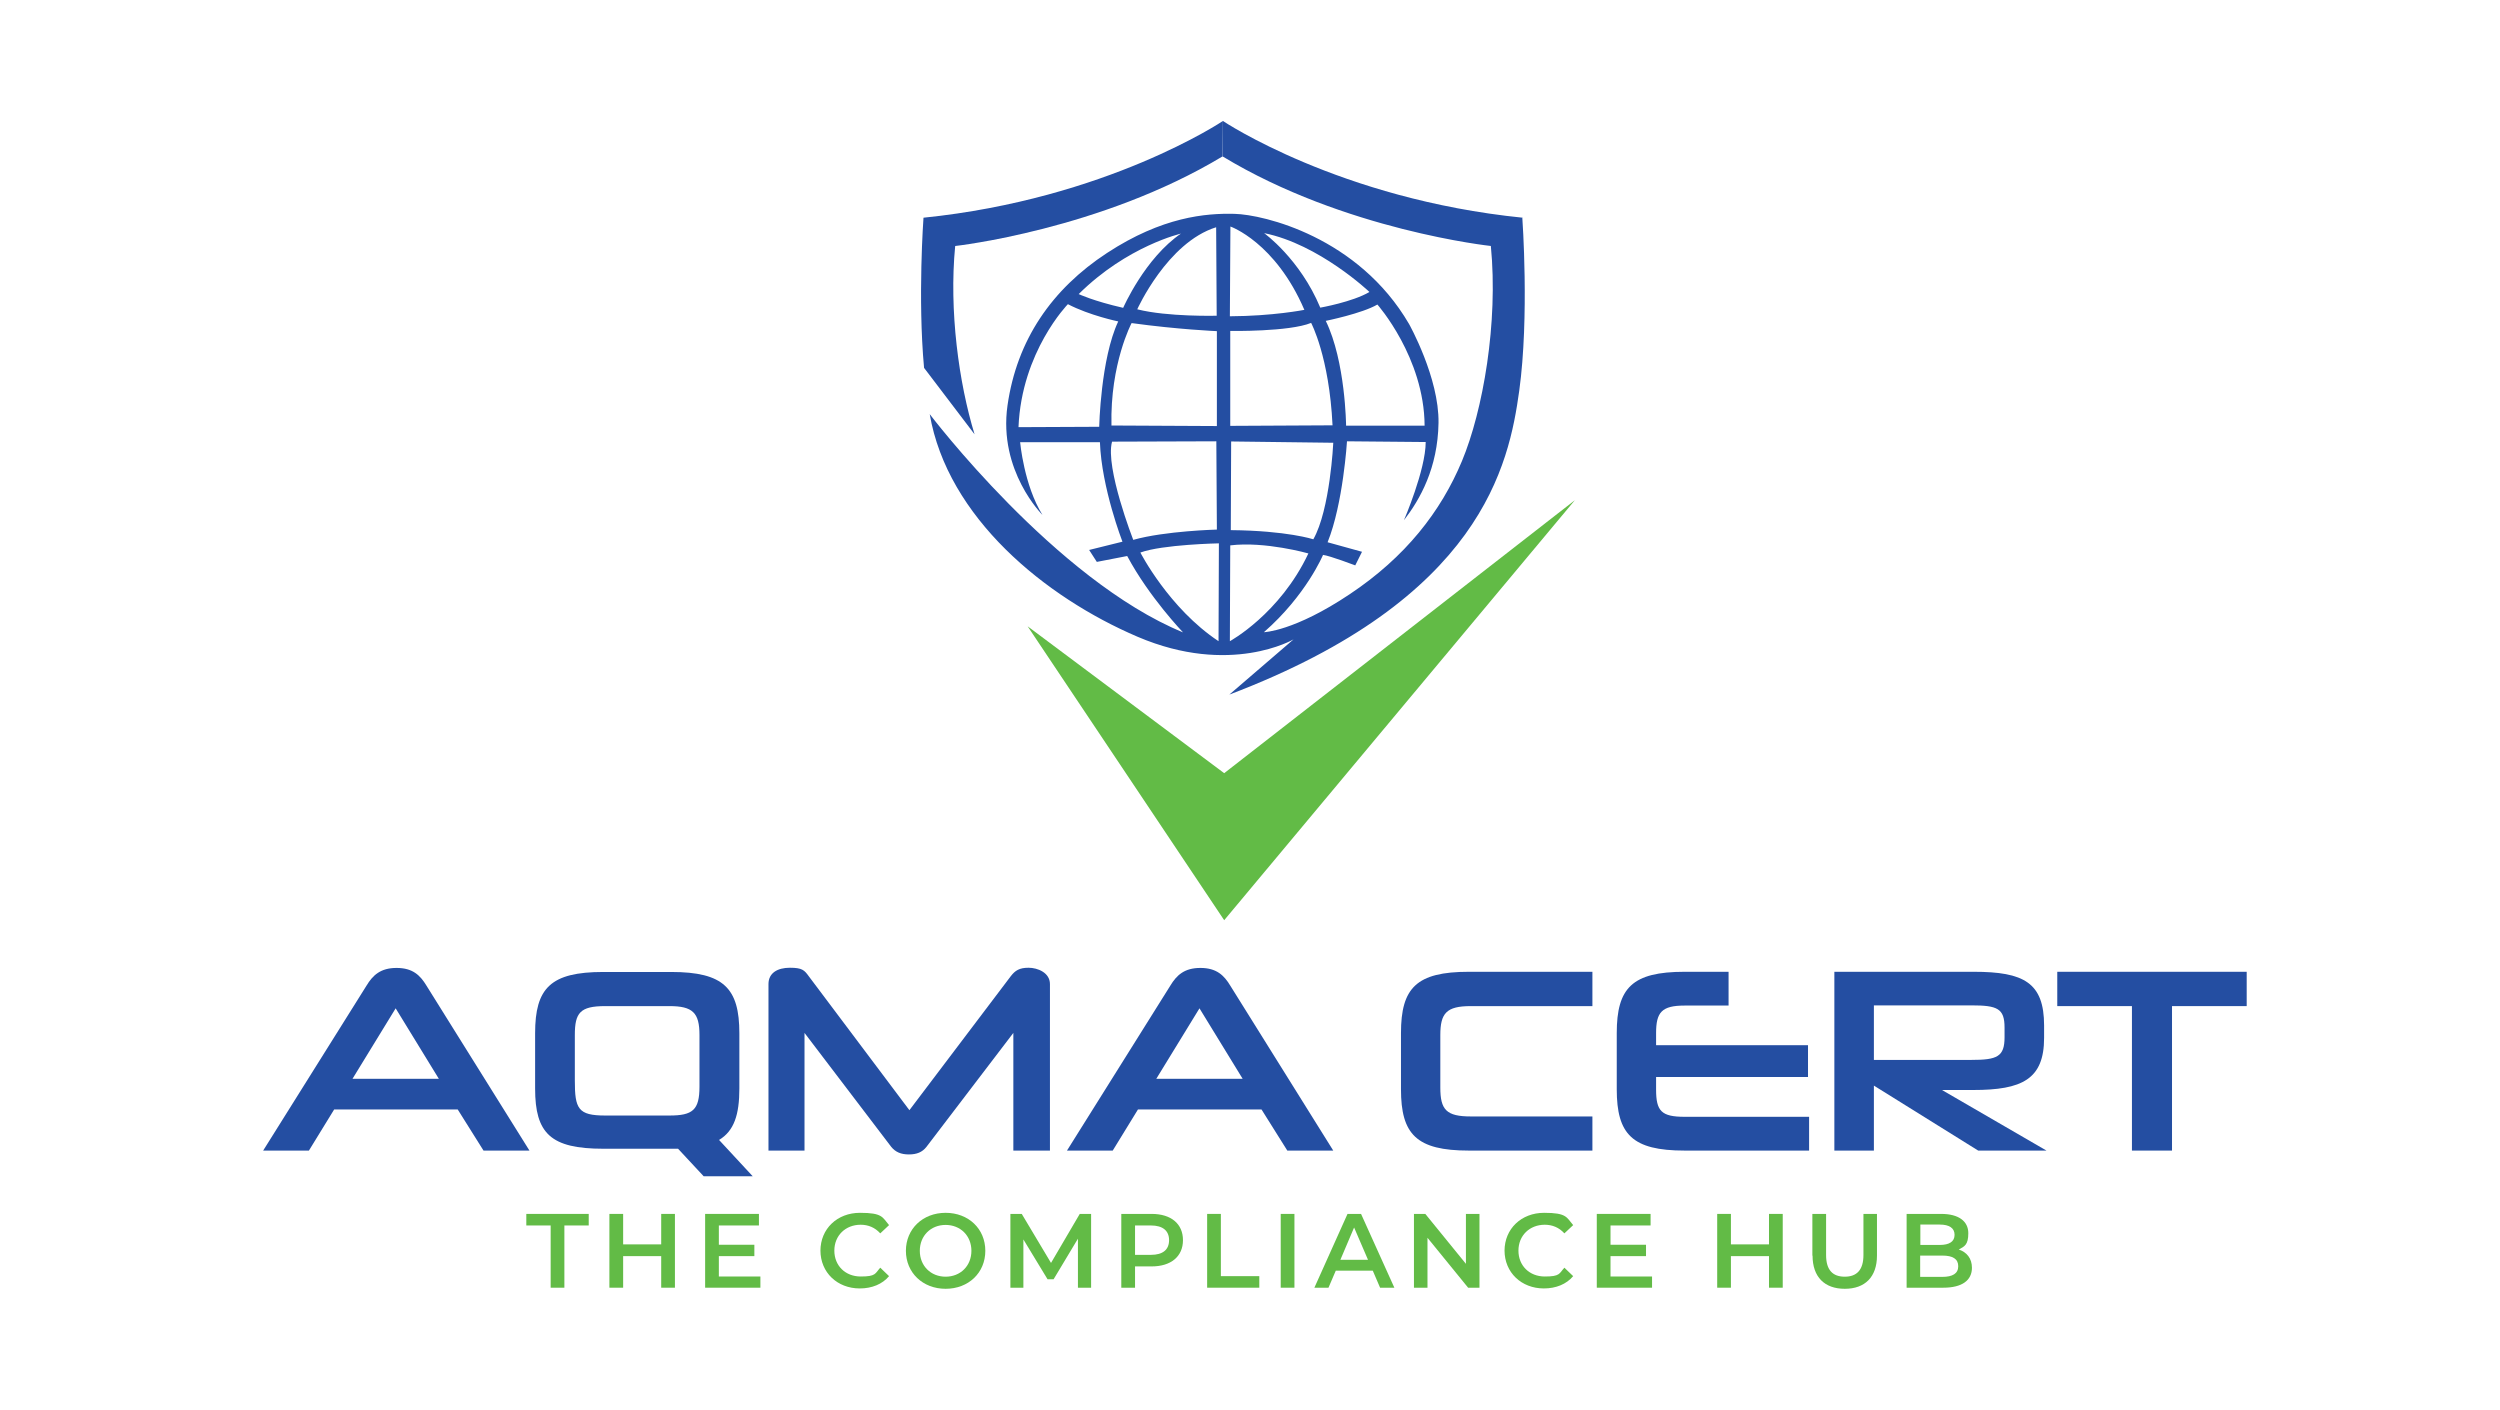 <svg width="133" height="75" viewBox="0 0 133 75" fill="none" xmlns="http://www.w3.org/2000/svg">
<path d="M50.825 13.086C50.825 13.086 58.555 12.227 65.04 8.32L65.059 6.436C65.059 6.436 58.886 10.586 49.13 11.582C49.13 11.582 48.819 15.84 49.16 19.57L51.847 23.105C51.01 20.371 50.484 16.523 50.815 13.096L50.825 13.086Z" fill="#244EA2"/>
<path d="M81.007 11.582C71.261 10.596 65.059 6.436 65.059 6.436L65.04 8.32C71.534 12.256 79.313 13.086 79.313 13.086C79.713 17.168 78.895 21.846 77.775 24.531C76.655 27.217 74.766 29.639 71.806 31.611C68.847 33.594 67.24 33.633 67.24 33.633C69.489 31.67 70.385 29.521 70.385 29.521C70.736 29.561 72.099 30.078 72.099 30.078L72.459 29.355L70.628 28.848C71.456 26.797 71.66 23.477 71.66 23.477L75.847 23.516C75.847 25 74.689 27.676 74.689 27.676C75.545 26.572 76.49 24.902 76.529 22.5C76.568 20.098 74.961 17.236 74.961 17.236C72.264 12.607 67.221 11.416 65.682 11.377C64.144 11.338 61.836 11.533 58.896 13.457C55.956 15.381 54.096 18.086 53.599 21.572C53.103 25.059 55.459 27.393 55.459 27.393C54.476 25.82 54.271 23.525 54.271 23.525H58.516C58.604 25.957 59.714 28.818 59.714 28.818L57.942 29.258L58.351 29.893L59.967 29.58C61.135 31.768 62.937 33.643 62.937 33.643C56.141 30.85 49.461 22.031 49.461 22.031C50.406 27.52 55.586 31.768 60.522 33.877C65.458 35.986 68.817 34.014 68.817 34.014L65.4 36.953C78.826 31.855 80.277 24.727 80.823 20.791C81.368 16.846 80.988 11.602 80.988 11.602L81.007 11.582ZM64.728 16.797C64.728 16.797 62.119 16.865 60.502 16.455C60.502 16.455 62.099 12.9 64.699 12.09L64.728 16.807V16.797ZM64.738 17.607V22.666L59.13 22.637C59.052 19.346 60.201 17.188 60.201 17.188C62.664 17.529 64.738 17.617 64.738 17.617V17.607ZM62.849 12.412C60.911 13.721 59.753 16.377 59.753 16.377C58.166 16.016 57.387 15.645 57.387 15.645C59.977 13.076 62.849 12.422 62.849 12.422V12.412ZM58.477 22.705L54.184 22.725C54.349 18.701 56.812 16.182 56.812 16.182C57.971 16.787 59.49 17.1 59.49 17.1C58.555 19.082 58.477 22.715 58.477 22.715V22.705ZM59.169 23.496L64.709 23.477L64.738 28.174C64.738 28.174 61.992 28.242 60.288 28.721C60.288 28.721 58.789 24.873 59.159 23.506L59.169 23.496ZM64.826 34.111C62.187 32.363 60.668 29.395 60.668 29.395C61.846 28.965 64.845 28.906 64.845 28.906L64.826 34.111ZM69.869 28.691C69.869 28.691 68.486 28.232 65.478 28.203L65.497 23.486L70.93 23.555C70.93 23.555 70.765 27.109 69.869 28.691ZM65.449 22.666V17.607C65.449 17.607 68.584 17.656 69.752 17.178C69.752 17.178 70.716 18.975 70.891 22.627L65.439 22.656L65.449 22.666ZM73.277 16.201C73.277 16.201 75.769 19.014 75.789 22.646H71.612C71.612 22.646 71.583 19.229 70.531 17.07C70.531 17.07 72.459 16.68 73.277 16.201ZM72.848 15.537C71.953 16.064 70.239 16.367 70.239 16.367C69.158 13.77 67.25 12.402 67.25 12.402C70.171 12.988 72.848 15.527 72.848 15.527V15.537ZM65.458 12.051C65.458 12.051 67.844 12.881 69.392 16.484C69.392 16.484 67.727 16.816 65.429 16.826L65.458 12.051ZM65.449 29.014C67.308 28.789 69.606 29.443 69.606 29.443C68.087 32.666 65.429 34.111 65.429 34.111L65.449 29.023V29.014Z" fill="#244EA2"/>
<path d="M65.127 41.133L54.67 33.32L65.127 48.955L83.782 26.611L65.127 41.133Z" fill="#62BB46"/>
<path d="M29.295 65.195H28V64.58H31.32V65.195H30.025V68.506H29.295V65.195Z" fill="#62BB46"/>
<path d="M35.906 64.58V68.506H35.176V66.826H33.151V68.506H32.42V64.58H33.151V66.201H35.176V64.58H35.906Z" fill="#62BB46"/>
<path d="M40.453 67.891V68.506H37.513V64.58H40.375V65.195H38.243V66.221H40.132V66.826H38.243V67.91H40.453V67.891Z" fill="#62BB46"/>
<path d="M43.647 66.543C43.647 65.371 44.542 64.522 45.75 64.522C46.957 64.522 46.938 64.756 47.298 65.176L46.83 65.615C46.548 65.303 46.188 65.156 45.789 65.156C44.98 65.156 44.387 65.732 44.387 66.533C44.387 67.334 44.971 67.91 45.789 67.91C46.606 67.91 46.548 67.754 46.83 67.441L47.298 67.891C46.938 68.32 46.383 68.545 45.74 68.545C44.542 68.545 43.647 67.695 43.647 66.523V66.543Z" fill="#62BB46"/>
<path d="M48.194 66.543C48.194 65.381 49.089 64.522 50.306 64.522C51.523 64.522 52.419 65.371 52.419 66.543C52.419 67.715 51.523 68.564 50.306 68.564C49.089 68.564 48.194 67.705 48.194 66.543ZM51.679 66.543C51.679 65.742 51.095 65.166 50.306 65.166C49.518 65.166 48.934 65.742 48.934 66.543C48.934 67.344 49.518 67.92 50.306 67.92C51.095 67.92 51.679 67.344 51.679 66.543Z" fill="#62BB46"/>
<path d="M57.346 68.506V65.898L56.051 68.057H55.73L54.444 65.938V68.506H53.753V64.58H54.357L55.914 67.188L57.443 64.58H58.047V68.506H57.365H57.346Z" fill="#62BB46"/>
<path d="M62.934 65.977C62.934 66.846 62.292 67.373 61.27 67.373H60.384V68.506H59.653V64.58H61.27C62.302 64.58 62.934 65.107 62.934 65.977ZM62.195 65.977C62.195 65.478 61.864 65.195 61.231 65.195H60.384V66.758H61.231C61.873 66.758 62.195 66.475 62.195 65.977Z" fill="#62BB46"/>
<path d="M64.22 64.58H64.95V67.891H66.995V68.506H64.22V64.58Z" fill="#62BB46"/>
<path d="M68.134 64.58H68.864V68.506H68.134V64.58Z" fill="#62BB46"/>
<path d="M73.022 67.598H71.064L70.675 68.506H69.925L71.688 64.58H72.408L74.18 68.506H73.421L73.031 67.598H73.022ZM72.778 67.022L72.038 65.303L71.308 67.022H72.778Z" fill="#62BB46"/>
<path d="M78.708 64.58V68.506H78.104L75.942 65.85V68.506H75.222V64.58H75.826L77.987 67.236V64.58H78.708Z" fill="#62BB46"/>
<path d="M80.041 66.543C80.041 65.371 80.937 64.522 82.145 64.522C83.352 64.522 83.332 64.756 83.693 65.176L83.225 65.615C82.943 65.303 82.583 65.156 82.183 65.156C81.375 65.156 80.781 65.732 80.781 66.533C80.781 67.334 81.366 67.91 82.183 67.91C83.001 67.91 82.943 67.754 83.225 67.441L83.693 67.891C83.332 68.32 82.777 68.545 82.135 68.545C80.937 68.545 80.041 67.695 80.041 66.523V66.543Z" fill="#62BB46"/>
<path d="M87.889 67.891V68.506H84.949V64.58H87.811V65.195H85.679V66.221H87.568V66.826H85.679V67.91H87.889V67.891Z" fill="#62BB46"/>
<path d="M94.841 64.58V68.506H94.111V66.826H92.085V68.506H91.355V64.58H92.085V66.201H94.111V64.58H94.841Z" fill="#62BB46"/>
<path d="M96.418 66.797V64.58H97.148V66.768C97.148 67.578 97.509 67.92 98.142 67.92C98.774 67.92 99.135 67.568 99.135 66.768V64.58H99.855V66.797C99.855 67.939 99.213 68.564 98.142 68.564C97.07 68.564 96.428 67.939 96.428 66.797H96.418Z" fill="#62BB46"/>
<path d="M104.908 67.441C104.908 68.115 104.383 68.506 103.38 68.506H101.432V64.58H103.273C104.217 64.58 104.714 64.981 104.714 65.606C104.714 66.231 104.509 66.309 104.207 66.475C104.626 66.611 104.908 66.943 104.908 67.451V67.441ZM102.163 65.147V66.231H103.195C103.701 66.231 103.983 66.055 103.983 65.693C103.983 65.332 103.701 65.147 103.195 65.147H102.163ZM104.178 67.363C104.178 66.973 103.886 66.797 103.331 66.797H102.153V67.93H103.331C103.876 67.93 104.178 67.754 104.178 67.363Z" fill="#62BB46"/>
<path d="M24.34 59.023H17.778L16.434 61.211H14L19.501 52.432C19.832 51.885 20.241 51.494 21.098 51.494C21.955 51.494 22.354 51.885 22.685 52.432L28.167 61.211H25.723L24.35 59.023H24.34ZM18.761 57.393H23.347L21.049 53.643L18.752 57.393H18.761Z" fill="#244EA2"/>
<path d="M37.436 62.578L36.073 61.113H32.1C29.296 61.113 28.468 60.303 28.468 57.91V54.971C28.468 52.568 29.286 51.709 32.1 51.709H35.703C38.507 51.709 39.334 52.578 39.334 54.971V57.91C39.334 59.307 39.052 60.166 38.254 60.645L40.045 62.578H37.446H37.436ZM37.212 55.059C37.212 53.877 36.852 53.525 35.615 53.525H32.197C30.864 53.525 30.581 53.877 30.581 55.059V57.48C30.581 58.984 30.747 59.346 32.197 59.346H35.615C36.852 59.346 37.212 59.053 37.212 57.812V55.049V55.059Z" fill="#244EA2"/>
<path d="M53.91 61.211V54.951L49.285 61.016C49.061 61.299 48.769 61.416 48.35 61.416C47.932 61.416 47.64 61.289 47.416 61.016L42.8 54.951V61.211H40.883V52.353C40.883 51.758 41.369 51.484 42.022 51.484C42.674 51.484 42.791 51.611 43.025 51.934L48.38 59.062L53.773 51.934C54.007 51.631 54.231 51.484 54.718 51.484C55.205 51.484 55.857 51.748 55.857 52.353V61.211H53.91Z" fill="#244EA2"/>
<path d="M67.103 59.023H60.54L59.197 61.211H56.763L62.264 52.432C62.595 51.885 63.004 51.494 63.861 51.494C64.717 51.494 65.117 51.885 65.448 52.432L70.929 61.211H68.485L67.112 59.023H67.103ZM61.524 57.393H66.11L63.812 53.643L61.514 57.393H61.524Z" fill="#244EA2"/>
<path d="M78.144 61.211C75.35 61.211 74.532 60.342 74.532 57.949V54.961C74.532 52.559 75.35 51.699 78.144 51.699H84.716V53.525H78.241C76.946 53.525 76.625 53.906 76.625 55.068V57.861C76.625 59.043 76.946 59.395 78.251 59.395H84.716V61.211H78.144Z" fill="#244EA2"/>
<path d="M89.623 61.211C86.829 61.211 86.011 60.342 86.011 57.949V54.961C86.011 52.559 86.829 51.699 89.623 51.699H91.96V53.496H89.623C88.396 53.496 88.104 53.857 88.104 54.961V55.605H96.186V57.295H88.104V57.969C88.104 59.111 88.387 59.414 89.623 59.414H96.244V61.211H89.623Z" fill="#244EA2"/>
<path d="M105.24 61.211L99.691 57.754V61.211H97.588V51.699H105.007C107.665 51.699 108.746 52.275 108.746 54.56V55.215C108.746 57.422 107.567 57.988 104.978 57.988H103.313L108.872 61.211H105.231H105.24ZM106.642 54.668C106.642 53.652 106.263 53.486 104.88 53.486H99.691V56.387H104.88C106.243 56.387 106.642 56.221 106.642 55.185V54.668Z" fill="#244EA2"/>
<path d="M113.419 61.211V53.525H109.447V51.699H119.524V53.525H115.551V61.211H113.429H113.419Z" fill="#244EA2"/>
</svg>
